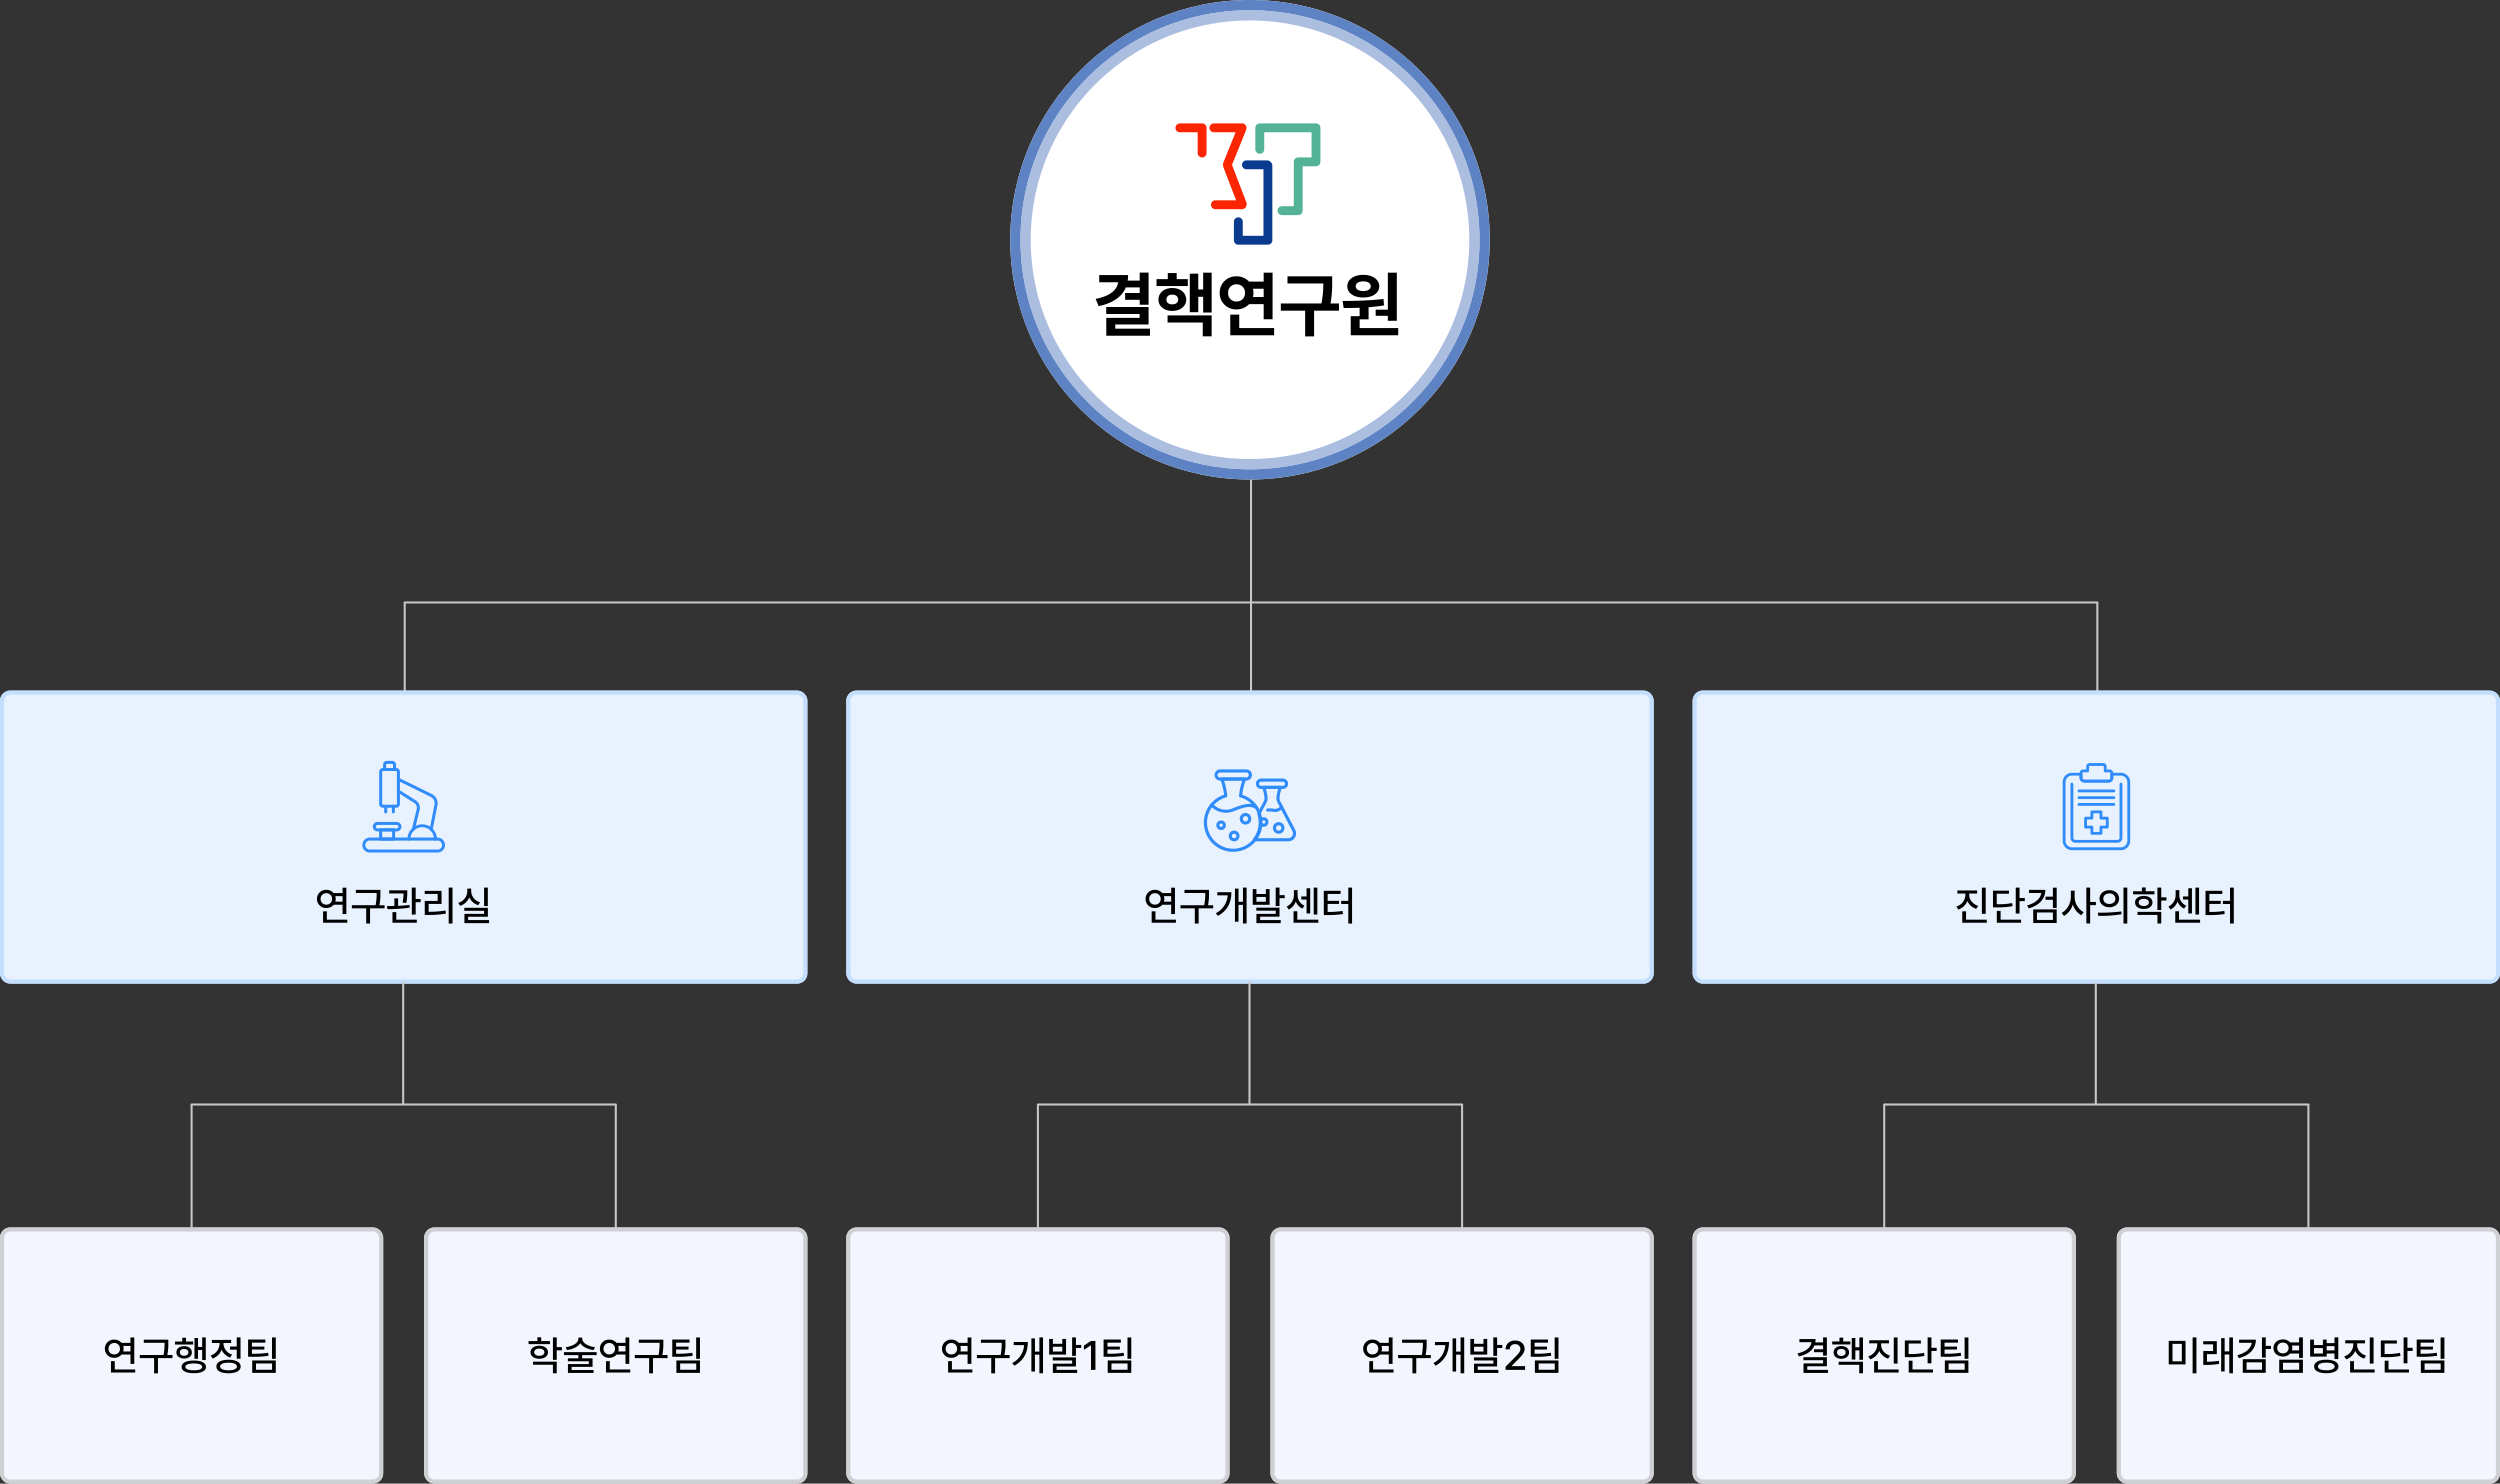 <svg xmlns="http://www.w3.org/2000/svg" width="1220" height="724" viewBox="0 0 1220 724"><rect x="0" y="0" width="1220" height="724" fill="#333333" stroke="none"/><g transform="translate(-350 -2058)"><g transform="translate(0 40)"><g transform="translate(0 90)"><path d="M.5,120h-1V0h1Z" transform="translate(960.5 2162)" fill="#c8c8c8"/><path d="M.5,60h-1V0h1Z" transform="translate(547.5 2222)" fill="#c8c8c8"/><path d="M.5,60h-1V0h1Z" transform="translate(1373.5 2222)" fill="#c8c8c8"/><path d="M826,.5H0A.5.5,0,0,1-.5,0,.5.5,0,0,1,0-.5H826a.5.5,0,0,1,.5.5A.5.5,0,0,1,826,.5Z" transform="translate(547.5 2222)" fill="#c8c8c8"/></g><g transform="translate(763 2354.609)"><rect width="394" height="143" rx="5" transform="translate(0 0.391)" fill="#e8f2ff"/><path d="M5,2A3,3,0,0,0,2,5V138a3,3,0,0,0,3,3H389a3,3,0,0,0,3-3V5a3,3,0,0,0-3-3H5M5,0H389a5,5,0,0,1,5,5V138a5,5,0,0,1-5,5H5a5,5,0,0,1-5-5V5A5,5,0,0,1,5,0Z" transform="translate(0 0.391)" fill="#c3deff"/><path d="M-36.621-15.82h-1.855v2.637h-4.365a4.583,4.583,0,0,0-3.525-1.582,4.389,4.389,0,0,0-4.59,4.453A4.358,4.358,0,0,0-46.367-5.9,4.545,4.545,0,0,0-42.822-7.48h4.346V-2.93h1.855ZM-49.18-10.312a2.687,2.687,0,0,1,2.813-2.793,2.7,2.7,0,0,1,2.773,2.793,2.672,2.672,0,0,1-2.773,2.773A2.661,2.661,0,0,1-49.18-10.312Zm1.191,11.6h11.836v-1.5h-9.98V-4.277h-1.855Zm5.967-12.969h3.545v2.7h-3.535a4.5,4.5,0,0,0,.2-1.328A4.453,4.453,0,0,0-42.021-11.68ZM-20-14.746H-31.973v1.523h10.137v.02a27.5,27.5,0,0,1-.527,5.957H-33.926v1.523h6.992v7.4h1.875v-7.4h7.09V-7.246h-2.52A28.175,28.175,0,0,0-20-13.2ZM-1.66-15.84H-3.437v6.914H-5.605v-6.445H-7.344V.82h1.738V-7.422h2.168V1.66H-1.66ZM-16.7-3.34l1.074,1.289c5.01-2.822,6.533-6.963,6.543-11.562h-6.875v1.523h5.068A10.491,10.491,0,0,1-16.7-3.34ZM3.145-15.1H1.328v7.637H9.57V-15.1H7.734v2.383H3.145ZM3.086-4.609h9.473v1.582H3.125V1.484H15V0H4.941V-1.66h9.453V-6.074H3.086Zm.059-4.336v-2.344h4.59v2.344Zm9.395,2.109h1.855v-3.828h2.539v-1.5H14.395V-15.84H12.539Zm20.313-9H31.094V-2.715h1.758ZM17.891-6.582l1.035,1.426a6.966,6.966,0,0,0,3.428-3.926,6.193,6.193,0,0,0,3.213,3.477L26.6-7.031a5.527,5.527,0,0,1-3.379-5.1v-2.5h-1.8v2.5A6.276,6.276,0,0,1,17.891-6.582ZM21.25,1.289H33.359v-1.5H23.086v-4.1H21.25ZM25.039-10.02H27.6v6.8h1.777v-12.3H27.6v3.984H25.039ZM49.8-15.84H47.969v6.465H44.492v1.523h3.477V1.7H49.8ZM36.016-2.441h1.367a47.885,47.885,0,0,0,7.988-.527l-.2-1.5a40.33,40.33,0,0,1-7.285.488V-7.891h5.566V-9.375H37.891v-3.4H44.2v-1.5H36.016Z" transform="translate(197 112.391)"/><g transform="translate(174.501 38.872)"><path d="M39,45.816H28.371a2.531,2.531,0,0,1,0-5.062H39a2.531,2.531,0,0,1,0,5.062ZM28.371,42.28a1,1,0,0,0,0,2.009H39a1,1,0,0,0,0-2.009Z" transform="translate(-0.444 -36.296)" fill="#308cfa"/><path d="M42.89,68.267H27.178a3.766,3.766,0,0,1-.923-.121.746.746,0,0,1-.543-.492.763.763,0,0,1,.112-.716,12.615,12.615,0,0,0,2.7-7.839,12.835,12.835,0,0,0-.638-3.984.751.751,0,0,1,.043-.6L31,48.666a3.115,3.115,0,0,0,.328-1.871,15.912,15.912,0,0,0-1.1-4.536.781.781,0,0,1,.043-.742.748.748,0,0,1,.647-.354h8.227a.755.755,0,0,1,.681,1.1,15.911,15.911,0,0,0-1.1,4.536,3.18,3.18,0,0,0,.328,1.871l7.252,13.849a3.9,3.9,0,0,1-3.423,5.752ZM27.842,66.741H42.89a2.363,2.363,0,0,0,2.035-1.164,2.333,2.333,0,0,0,.043-2.337L37.707,49.373a4.718,4.718,0,0,1-.492-2.768,21.6,21.6,0,0,1,.828-3.915H32.015a21.6,21.6,0,0,1,.828,3.915,4.717,4.717,0,0,1-.492,2.768l-2.923,5.579a14.271,14.271,0,0,1-1.587,11.788Z" transform="translate(-1.786 -33.17)" fill="#308cfa"/><path d="M30.857,45.446a4.79,4.79,0,0,1-.836-.078,9.666,9.666,0,0,0-2.751-.129.776.776,0,0,1-.845-.673.767.767,0,0,1,.681-.845,10.937,10.937,0,0,1,3.191.147A3.169,3.169,0,0,0,33.341,42.6a.79.79,0,0,1,1.069-.19.762.762,0,0,1,.19,1.061A4.832,4.832,0,0,1,30.857,45.446Z" transform="translate(3.951 -24.664)" fill="#308cfa"/><path d="M28.336,47.615a2.337,2.337,0,1,1,2.337-2.337A2.339,2.339,0,0,1,28.336,47.615Zm0-3.148a.811.811,0,1,0,.811.811A.815.815,0,0,0,28.336,44.467Z" transform="translate(0.837 -19.623)" fill="#308cfa"/><path d="M29.624,48.868a2.824,2.824,0,1,1,2.828-2.828A2.828,2.828,0,0,1,29.624,48.868Zm0-4.122a1.3,1.3,0,0,0,0,2.6,1.3,1.3,0,1,0,0-2.6Z" transform="translate(6.875 -17.496)" fill="#308cfa"/><g transform="translate(0 0)"><path d="M38.993,45.678H26.178a2.721,2.721,0,0,1,0-5.441H38.993a2.721,2.721,0,1,1,0,5.441ZM26.178,41.763a1.194,1.194,0,0,0,0,2.389H38.993a1.194,1.194,0,1,0,0-2.389Z" transform="translate(-18.305 -40.237)" fill="#308cfa"/><path d="M37.144,76.987A14.281,14.281,0,0,1,32.7,49.133a29.119,29.119,0,0,0-1.828-7.382.756.756,0,0,1,.06-.716.779.779,0,0,1,.638-.345H42.715a.756.756,0,0,1,.638.345.782.782,0,0,1,.069.716,28.915,28.915,0,0,0-1.837,7.382,14.281,14.281,0,0,1-4.441,27.854ZM32.686,42.217a30.284,30.284,0,0,1,1.6,7.408.749.749,0,0,1-.552.793,12.75,12.75,0,1,0,6.838,0,.765.765,0,0,1-.561-.793,30.622,30.622,0,0,1,1.6-7.408Z" transform="translate(-22.864 -36.776)" fill="#308cfa"/><path d="M30.813,46.754A10.18,10.18,0,0,1,23.388,43.4a.776.776,0,0,1,.121-1.078.765.765,0,0,1,1.069.121,8.455,8.455,0,0,0,9.882,2.027c6.7-2.734,9.029-2.484,11.711-.888a.762.762,0,1,1-.776,1.311c-2.018-1.2-3.717-1.725-10.357.992A11.117,11.117,0,0,1,30.813,46.754Z" transform="translate(-20.12 -25.6)" fill="#308cfa"/><path d="M25.9,47.8a2.337,2.337,0,1,1,2.337-2.337A2.344,2.344,0,0,1,25.9,47.8Zm0-3.148a.811.811,0,1,0,.811.811A.81.81,0,0,0,25.9,44.65Z" transform="translate(-17.513 -18.228)" fill="#308cfa"/><path d="M27.712,48.35a2.824,2.824,0,1,1,2.828-2.82A2.815,2.815,0,0,1,27.712,48.35Zm0-4.113a1.293,1.293,0,1,0,1.294,1.293A1.292,1.292,0,0,0,27.712,44.237Z" transform="translate(-7.404 -21.445)" fill="#308cfa"/><path d="M26.894,48.95a2.626,2.626,0,1,1,2.621-2.63A2.628,2.628,0,0,1,26.894,48.95Zm0-3.725a1.1,1.1,0,1,0,1.1,1.1A1.1,1.1,0,0,0,26.894,45.224Z" transform="translate(-12.131 -13.852)" fill="#308cfa"/></g></g></g><g transform="translate(350 2354.609)"><rect width="394" height="143" rx="5" transform="translate(0 0.391)" fill="#e8f2ff"/><path d="M5,2A3,3,0,0,0,2,5V138a3,3,0,0,0,3,3H389a3,3,0,0,0,3-3V5a3,3,0,0,0-3-3H5M5,0H389a5,5,0,0,1,5,5V138a5,5,0,0,1-5,5H5a5,5,0,0,1-5-5V5A5,5,0,0,1,5,0Z" transform="translate(0 0.391)" fill="#c3deff"/><path d="M-27.979-15.82h-1.855v2.637H-34.2a4.583,4.583,0,0,0-3.525-1.582,4.389,4.389,0,0,0-4.59,4.453A4.358,4.358,0,0,0-37.725-5.9,4.545,4.545,0,0,0-34.18-7.48h4.346V-2.93h1.855Zm-12.559,5.508a2.687,2.687,0,0,1,2.813-2.793,2.7,2.7,0,0,1,2.773,2.793,2.672,2.672,0,0,1-2.773,2.773A2.661,2.661,0,0,1-40.537-10.312Zm1.191,11.6H-27.51v-1.5h-9.98V-4.277h-1.855Zm5.967-12.969h3.545v2.7h-3.535a4.5,4.5,0,0,0,.2-1.328A4.453,4.453,0,0,0-33.379-11.68Zm22.021-3.066H-23.33v1.523h10.137v.02a27.5,27.5,0,0,1-.527,5.957H-25.283v1.523h6.992v7.4h1.875v-7.4h7.09V-7.246h-2.52a28.175,28.175,0,0,0,.488-5.957Zm13.105.234H-7.08v1.523h7A23.9,23.9,0,0,1-.537-8.535L1.3-8.359a27.954,27.954,0,0,0,.449-5.176ZM-8.135-6.855l.176,1.5A66.959,66.959,0,0,0,2.959-6.074L2.842-7.422c-1.758.254-3.691.391-5.566.469v-3.633H-4.561v3.691C-5.84-6.865-7.061-6.855-8.135-6.855Zm2.656,8.145H6.416v-1.5H-3.623V-3.887H-5.479ZM3.955-2.7H5.85V-8.711h2.4v-1.562H5.85V-15.84H3.955ZM23.818-15.84H21.963V1.7h1.855ZM10.264-12.754h6.309v3.4H10.283V-2.5h1.484A51.662,51.662,0,0,0,20.6-3.145L20.42-4.668a49.509,49.509,0,0,1-8.242.625V-7.871h6.289v-6.387h-8.2Zm30.8-3.086H39.229v9h1.836ZM26.631-8.4l.938,1.465a7.314,7.314,0,0,0,4.443-4.15,7.057,7.057,0,0,0,4.365,3.818l.918-1.445a5.733,5.733,0,0,1-4.355-5.312v-1.348H31.045v1.348A6.1,6.1,0,0,1,26.631-8.4ZM29.58-4.531h9.668v1.5H29.639V1.484H41.67V0H31.436V-1.621h9.648V-6H29.58Z" transform="translate(197 112.391)"/><g transform="translate(176.848 34.682)"><path d="M79.35,51.337H46.364a3.659,3.659,0,1,1,0-7.319H79.35a3.659,3.659,0,1,1,0,7.319Zm-32.985-5.85a2.191,2.191,0,1,0,0,4.381H79.35a2.191,2.191,0,1,0,0-4.381Z" transform="translate(-42.705 -6.577)" fill="#308cfa"/><path d="M51.957,59.319H45.551a1.856,1.856,0,0,1-1.859-1.859V41.835A1.909,1.909,0,0,1,45.6,39.926h6.307a1.909,1.909,0,0,1,1.909,1.909V57.46A1.856,1.856,0,0,1,51.957,59.319ZM45.6,41.395a.437.437,0,0,0-.44.44V57.46a.39.39,0,0,0,.39.39h6.406a.39.39,0,0,0,.39-.39V41.835a.443.443,0,0,0-.44-.44Z" transform="translate(-35.502 -36.441)" fill="#308cfa"/><path d="M49.506,44.46a.74.74,0,0,1-.739-.739v-2.29a.455.455,0,0,0-.456-.456H45.854a.455.455,0,0,0-.456.456v2.29a.739.739,0,1,1-1.477,0v-2.29a1.934,1.934,0,0,1,1.933-1.925h2.456a1.934,1.934,0,0,1,1.933,1.925v2.29A.74.74,0,0,1,49.506,44.46Z" transform="translate(-33.83 -39.506)" fill="#308cfa"/><path d="M44.727,46.343a.74.74,0,0,1-.739-.739v-2.78a.739.739,0,0,1,1.477,0V45.6A.74.74,0,0,1,44.727,46.343Z" transform="translate(-33.342 -20.677)" fill="#308cfa"/><path d="M45.177,46.343a.74.74,0,0,1-.739-.739v-2.78a.734.734,0,1,1,1.469,0V45.6A.733.733,0,0,1,45.177,46.343Z" transform="translate(-30.057 -20.677)" fill="#308cfa"/><path d="M59.005,51.165a.733.733,0,0,1-.739-.73,5.722,5.722,0,1,0-11.443,0,.734.734,0,0,1-1.469,0,7.19,7.19,0,1,1,14.381,0A.731.731,0,0,1,59.005,51.165Z" transform="translate(-23.365 -12.255)" fill="#308cfa"/><path d="M52.774,61.235,52.6,61.21a.725.725,0,0,1-.539-.888L54.392,50.7a2.8,2.8,0,0,0-1.236-3.045l-8.074-5.1a.731.731,0,1,1,.78-1.236l8.082,5.087a4.27,4.27,0,0,1,1.875,4.639l-2.332,9.626A.734.734,0,0,1,52.774,61.235Z" transform="translate(-27.888 -27.13)" fill="#308cfa"/><path d="M61.479,66.331l-.141-.017a.731.731,0,0,1-.581-.863L63.064,53.61a3.519,3.519,0,0,0-1.909-3.842L45.148,41.9a.745.745,0,0,1-.34-.987.735.735,0,0,1,.987-.332L61.8,48.448a5.005,5.005,0,0,1,2.705,5.444L62.192,65.733A.727.727,0,0,1,61.479,66.331Z" transform="translate(-27.888 -32.225)" fill="#308cfa"/><path d="M50.759,49.428H44.428a.733.733,0,0,1-.739-.73V44.217a.74.74,0,0,1,.739-.739h6.331a.733.733,0,0,1,.73.739V48.7A.726.726,0,0,1,50.759,49.428Zm-5.593-1.469H50.02V44.947H45.166Z" transform="translate(-35.524 -10.518)" fill="#308cfa"/><path d="M54.977,47.713H45.625a2.307,2.307,0,1,1,0-4.614h9.352a2.307,2.307,0,1,1,0,4.614Zm-9.352-3.145a.838.838,0,1,0,0,1.676h9.352a.838.838,0,1,0,0-1.676Z" transform="translate(-38.231 -13.284)" fill="#308cfa"/></g></g><g transform="translate(1176 2354.609)"><rect width="394" height="143" rx="5" transform="translate(0 0.391)" fill="#e8f2ff"/><path d="M5,2A3,3,0,0,0,2,5V138a3,3,0,0,0,3,3H389a3,3,0,0,0,3-3V5a3,3,0,0,0-3-3H5M5,0H389a5,5,0,0,1,5,5V138a5,5,0,0,1-5,5H5a5,5,0,0,1-5-5V5A5,5,0,0,1,5,0Z" transform="translate(0 0.391)" fill="#c3deff"/><path d="M-62.012-12.187v-.762h3.848v-1.5h-9.648v1.5h3.926v.762A6.116,6.116,0,0,1-68.3-6.6l.957,1.465A7.346,7.346,0,0,0-62.92-9.277a7.132,7.132,0,0,0,4.326,3.789l.957-1.445C-60.342-7.793-62.012-9.922-62.012-12.187ZM-65.43,1.289h11.973v-1.5h-10.1V-4.258H-65.43Zm9.59-4.336h1.855V-15.82H-55.84Zm18.379-12.812h-1.855V-3.184h1.855V-9.238H-34.9v-1.543h-2.559ZM-50.43-6.211h1.387A39.109,39.109,0,0,0-40.859-6.8l-.215-1.5a34.358,34.358,0,0,1-7.52.547v-5.1h5.977v-1.5H-50.43Zm1.875,7.5h11.836v-1.5H-46.7V-4.492h-1.855Zm23.672-16.035h-7.969v1.523h5.986c-.361,2.764-2.861,4.941-6.9,6.074l.762,1.445C-27.939-7.139-24.883-10.293-24.883-14.746Zm-5.9,16.172h11.445V-5.2H-30.781Zm1.816-1.484V-3.711h7.793V-.059ZM-24.8-9.9h3.613v3.984h1.855v-9.9h-1.855v4.375H-24.8Zm14.238-1.484v-2.988h-1.855v2.988c-.01,3.2-1.826,6.563-4.512,7.852l1.152,1.5a9.4,9.4,0,0,0,4.307-5.615,9.071,9.071,0,0,0,4.15,5.283l1.152-1.484A8.554,8.554,0,0,1-10.566-11.387Zm5.7,13.047h1.855V-7.285H-.2V-8.867H-3.008V-15.84H-4.863ZM6.348-14.59c-2.754-.01-4.775,1.7-4.766,4.16-.01,2.461,2.012,4.17,4.766,4.18,2.764-.01,4.756-1.719,4.766-4.18C11.1-12.891,9.111-14.6,6.348-14.59ZM.742-3.613.977-2.07A61.079,61.079,0,0,0,12.3-2.852L12.168-4.2A83.376,83.376,0,0,1,.742-3.613ZM3.418-10.43c-.02-1.533,1.23-2.559,2.93-2.559A2.658,2.658,0,0,1,9.3-10.43c0,1.553-1.25,2.559-2.949,2.559S3.4-8.877,3.418-10.43ZM13.262,1.7h1.855V-15.84H13.262ZM28.379-14.062H24.1v-1.855H22.246v1.855h-4.3v1.484h10.43ZM18.906-8.613C18.9-6.689,20.635-5.43,23.164-5.43S27.4-6.689,27.4-8.613s-1.719-3.164-4.238-3.184C20.635-11.777,18.9-10.527,18.906-8.613ZM20.117-2.5h9.707V1.66H31.68V-4H20.117ZM20.7-8.613c-.02-1.074.977-1.748,2.461-1.758,1.484.01,2.48.684,2.5,1.758-.02,1.084-1.016,1.738-2.5,1.738S20.684-7.529,20.7-8.613ZM29.824-4.9H31.68V-9.551h2.539v-1.543H31.68V-15.84H29.824ZM50.137-15.84H48.379V-2.715h1.758ZM35.176-6.582l1.035,1.426a6.966,6.966,0,0,0,3.428-3.926,6.193,6.193,0,0,0,3.213,3.477l1.035-1.426a5.527,5.527,0,0,1-3.379-5.1v-2.5h-1.8v2.5A6.276,6.276,0,0,1,35.176-6.582Zm3.359,7.871H50.645v-1.5H40.371v-4.1H38.535ZM42.324-10.02h2.559v6.8H46.66v-12.3H44.883v3.984H42.324ZM67.09-15.84H65.254v6.465H61.777v1.523h3.477V1.7H67.09ZM53.3-2.441h1.367a47.885,47.885,0,0,0,7.988-.527l-.2-1.5a40.33,40.33,0,0,1-7.285.488V-7.891h5.566V-9.375H55.176v-3.4h6.309v-1.5H53.3Z" transform="translate(197 112.391)"/><g transform="translate(180.599 35.781)"><path d="M18.881,48.929H7.157A2.35,2.35,0,0,1,4.8,46.592V44.341a1.8,1.8,0,0,1,1.8-1.793H8.043V41.056A1.64,1.64,0,0,1,9.7,39.426H16.35A1.638,1.638,0,0,1,18,41.056v1.491h1.442a1.8,1.8,0,0,1,1.8,1.793v2.252A2.35,2.35,0,0,1,18.881,48.929ZM6.6,43.921a.418.418,0,0,0-.415.419v2.252a.967.967,0,0,0,.972.963H18.881a.962.962,0,0,0,.972-.963V44.341a.418.418,0,0,0-.415-.419H17.306a.689.689,0,0,1-.7-.683V41.056a.26.26,0,0,0-.259-.256H9.7a.262.262,0,0,0-.266.256v2.182a.687.687,0,0,1-.69.683Z" transform="translate(3.439 -39.426)" fill="#308cfa"/><path d="M32.094,77.807H8.324a4.561,4.561,0,0,1-4.577-4.534v-28.7a4.561,4.561,0,0,1,4.577-4.534h4.357a.694.694,0,0,1,.69.691v1.747a.967.967,0,0,0,.972.963H26.067a.962.962,0,0,0,.972-.963V40.726a.7.7,0,0,1,.7-.691h4.357a4.561,4.561,0,0,1,4.577,4.534v28.7A4.561,4.561,0,0,1,32.094,77.807Zm-23.77-36.4a3.178,3.178,0,0,0-3.19,3.16v28.7a3.178,3.178,0,0,0,3.19,3.16h23.77a3.183,3.183,0,0,0,3.19-3.16v-28.7a3.183,3.183,0,0,0-3.19-3.16H28.426v1.064a2.35,2.35,0,0,1-2.359,2.337H14.343a2.35,2.35,0,0,1-2.359-2.337V41.409Z" transform="translate(-3.747 -35.307)" fill="#308cfa"/><path d="M27.178,69.973H6.613a2.37,2.37,0,0,1-2.382-2.36V41.339a.694.694,0,0,1,1.387,0V67.613a.992.992,0,0,0,1,.986H27.178a.994.994,0,0,0,1-.986V41.339a.694.694,0,0,1,1.387,0V67.613A2.377,2.377,0,0,1,27.178,69.973Z" transform="translate(-0.438 -31.106)" fill="#308cfa"/><path d="M13.288,54.266H8.86a.694.694,0,0,1-.7-.683V51.215H5.781a.694.694,0,0,1-.7-.683V46.145a.7.7,0,0,1,.7-.691H8.163v-2.36a.7.7,0,0,1,.7-.691h4.428a.689.689,0,0,1,.69.691v2.36h2.39a.689.689,0,0,1,.69.691v4.387a.687.687,0,0,1-.69.683h-2.39v2.368A.687.687,0,0,1,13.288,54.266ZM9.55,52.892h3.041v-2.36a.7.7,0,0,1,.7-.691h2.382V46.828H13.288a.689.689,0,0,1-.7-.683V43.777H9.55v2.368a.683.683,0,0,1-.69.683H6.47v3.012H8.86a.689.689,0,0,1,.69.691Z" transform="translate(5.387 -19.29)" fill="#308cfa"/><path d="M22.37,42.468h-17a.691.691,0,1,1,0-1.382h17a.691.691,0,0,1,0,1.382Z" transform="translate(2.591 -28.198)" fill="#308cfa"/><path d="M22.37,42.884h-17a.687.687,0,1,1,0-1.374h17a.687.687,0,1,1,0,1.374Z" transform="translate(2.591 -25.33)" fill="#308cfa"/><path d="M22.37,43.308h-17a.687.687,0,1,1,0-1.374h17a.687.687,0,1,1,0,1.374Z" transform="translate(2.591 -22.462)" fill="#308cfa"/></g></g><g transform="translate(-113.5 155)"><path d="M.5,60.107h-1V0h1Z" transform="translate(557 2401.893)" fill="#c8c8c8"/><path d="M.5,60.107h-1V0h1Z" transform="translate(764 2401.893)" fill="#c8c8c8"/><path d="M207,.5H0A.5.5,0,0,1-.5,0,.5.5,0,0,1,0-.5H207a.5.5,0,0,1,.5.5A.5.5,0,0,1,207,.5Z" transform="translate(557 2402)" fill="#c8c8c8"/><path d="M.5,60.107h-1V0h1Z" transform="translate(660.25 2342)" fill="#c8c8c8"/></g><g transform="translate(28.391 -11)"><rect width="187" height="125" rx="5" transform="translate(321.609 2628)" fill="#f3f6ff"/><path d="M5,2A3,3,0,0,0,2,5V120a3,3,0,0,0,3,3H182a3,3,0,0,0,3-3V5a3,3,0,0,0-3-3H5M5,0H182a5,5,0,0,1,5,5V120a5,5,0,0,1-5,5H5a5,5,0,0,1-5-5V5A5,5,0,0,1,5,0Z" transform="translate(321.609 2628)" fill="#cfd0d4"/><path d="M-27.979-15.82h-1.855v2.637H-34.2a4.583,4.583,0,0,0-3.525-1.582,4.389,4.389,0,0,0-4.59,4.453A4.358,4.358,0,0,0-37.725-5.9,4.545,4.545,0,0,0-34.18-7.48h4.346V-2.93h1.855Zm-12.559,5.508a2.687,2.687,0,0,1,2.813-2.793,2.7,2.7,0,0,1,2.773,2.793,2.672,2.672,0,0,1-2.773,2.773A2.661,2.661,0,0,1-40.537-10.312Zm1.191,11.6H-27.51v-1.5h-9.98V-4.277h-1.855Zm5.967-12.969h3.545v2.7h-3.535a4.5,4.5,0,0,0,.2-1.328A4.453,4.453,0,0,0-33.379-11.68Zm22.021-3.066H-23.33v1.523h10.137v.02a27.5,27.5,0,0,1-.527,5.957H-25.283v1.523h6.992v7.4h1.875v-7.4h7.09V-7.246h-2.52a28.175,28.175,0,0,0,.488-5.957ZM6.924-15.84H5.166v4.629H3.135v-4.3H1.4v10.1H3.135V-9.687H5.166V-4.8H6.924ZM-8.1-12.383H.752v-1.465H-2.725V-15.7H-4.561v1.855H-8.1Zm.684,3.828c0,1.816,1.563,3.008,3.75,3.008,2.236,0,3.789-1.191,3.789-3.008s-1.553-3.008-3.789-3.008C-5.85-11.562-7.412-10.371-7.412-8.555Zm1.66,0c0-1,.85-1.65,2.09-1.641,1.26-.01,2.119.645,2.109,1.641.01,1-.85,1.65-2.109,1.66C-4.9-6.9-5.752-7.559-5.752-8.555Zm.9,7.109C-4.873.518-2.646,1.631,1.064,1.621c3.721.01,5.947-1.1,5.957-3.066-.01-1.982-2.236-3.105-5.957-3.105S-4.873-3.428-4.854-1.445Zm1.836,0c-.02-1.1,1.484-1.689,4.082-1.68,2.607-.01,4.092.576,4.1,1.68C5.156-.391,3.672.215,1.064.2-1.533.215-3.037-.391-3.018-1.445ZM23.877-15.84H22.021v4.453H18.76v1.523h3.262V-5.43h1.855ZM9.287-7.012l.977,1.484a7.415,7.415,0,0,0,4.385-4.3,6.986,6.986,0,0,0,4.17,3.809l.957-1.465a5.769,5.769,0,0,1-4.219-5.273v-.371h3.75v-1.5H9.873v1.5h3.789v.391A6.224,6.224,0,0,1,9.287-7.012ZM12.1-1.641c-.01,2.08,2.236,3.291,5.918,3.3,3.662-.01,5.908-1.221,5.918-3.3-.01-2.08-2.256-3.291-5.918-3.3C14.336-4.932,12.09-3.721,12.1-1.641Zm1.836,0c-.01-1.191,1.514-1.865,4.082-1.855,2.549-.01,4.072.664,4.082,1.855C22.09-.459,20.566.215,18.018.2,15.449.215,13.926-.459,13.936-1.641ZM35.986-14.8H27.568v8.4h1.445a47.258,47.258,0,0,0,8.535-.469l-.2-1.484a44.507,44.507,0,0,1-7.91.469V-9.922H35.5v-1.445H29.443v-1.914h6.543ZM29.58,1.445h11.5V-4.59H29.58Zm1.836-1.5V-3.145h7.852V-.059ZM39.229-5.41h1.855V-15.82H39.229Z" transform="translate(415.109 2697.5)"/></g><g transform="translate(235.391 -11)"><rect width="187" height="125" rx="5" transform="translate(321.609 2628)" fill="#f3f6ff"/><path d="M5,2A3,3,0,0,0,2,5V120a3,3,0,0,0,3,3H182a3,3,0,0,0,3-3V5a3,3,0,0,0-3-3H5M5,0H182a5,5,0,0,1,5,5V120a5,5,0,0,1-5,5H5a5,5,0,0,1-5-5V5A5,5,0,0,1,5,0Z" transform="translate(321.609 2628)" fill="#cfd0d4"/><path d="M-32.119-14.062H-36.4v-1.855h-1.855v1.855h-4.3v1.484h10.43Zm-9.473,5.449c-.01,1.924,1.729,3.184,4.258,3.184S-33.1-6.689-33.1-8.613s-1.719-3.164-4.238-3.184C-39.863-11.777-41.6-10.527-41.592-8.613ZM-40.381-2.5h9.707V1.66h1.855V-4H-40.381Zm.586-6.113c-.02-1.074.977-1.748,2.461-1.758,1.484.01,2.48.684,2.5,1.758-.02,1.084-1.016,1.738-2.5,1.738S-39.814-7.529-39.795-8.613ZM-30.674-4.9h1.855V-9.551h2.539v-1.543h-2.539V-15.84h-1.855Zm14.316-10.273v-.586h-1.895v.586c-.01,2.012-2.773,3.7-6.191,4.082l.645,1.406c2.842-.352,5.352-1.562,6.484-3.35,1.123,1.787,3.633,3,6.5,3.35l.645-1.406C-13.574-11.475-16.348-13.164-16.357-15.176Zm-8.926,7.988h7.031v1.563h-5.117V-4.2h10.2v1.367H-23.35V1.484h12.5V.059H-21.533V-1.484h10.2V-5.625H-16.4V-7.187h7.07V-8.672H-25.283ZM6.592-15.82H4.736v2.637H.371a4.583,4.583,0,0,0-3.525-1.582,4.389,4.389,0,0,0-4.59,4.453A4.358,4.358,0,0,0-3.154-5.9,4.545,4.545,0,0,0,.391-7.48H4.736V-2.93H6.592ZM-5.967-10.312a2.687,2.687,0,0,1,2.813-2.793A2.7,2.7,0,0,1-.381-10.312,2.672,2.672,0,0,1-3.154-7.539,2.661,2.661,0,0,1-5.967-10.312Zm1.191,11.6H7.061v-1.5H-2.92V-4.277H-4.775ZM1.191-11.68H4.736v2.7H1.2a4.5,4.5,0,0,0,.2-1.328A4.453,4.453,0,0,0,1.191-11.68Zm22.021-3.066H11.24v1.523H21.377v.02a27.5,27.5,0,0,1-.527,5.957H9.287v1.523h6.992v7.4h1.875v-7.4h7.09V-7.246h-2.52a28.175,28.175,0,0,0,.488-5.957ZM35.986-14.8H27.568v8.4h1.445a47.258,47.258,0,0,0,8.535-.469l-.2-1.484a44.507,44.507,0,0,1-7.91.469V-9.922H35.5v-1.445H29.443v-1.914h6.543ZM29.58,1.445h11.5V-4.59H29.58Zm1.836-1.5V-3.145h7.852V-.059ZM39.229-5.41h1.855V-15.82H39.229Z" transform="translate(415.109 2697.5)"/></g><g transform="translate(299.5 155)"><path d="M.5,60h-1V0h1Z" transform="translate(557 2402)" fill="#c8c8c8"/><path d="M.5,60h-1V0h1Z" transform="translate(764 2402)" fill="#c8c8c8"/><path d="M207,.5H0A.5.5,0,0,1-.5,0,.5.5,0,0,1,0-.5H207a.5.5,0,0,1,.5.5A.5.5,0,0,1,207,.5Z" transform="translate(557 2402)" fill="#c8c8c8"/><path d="M.5,60h-1V0h1Z" transform="translate(660.25 2342)" fill="#c8c8c8"/></g><g transform="translate(441.391 -11)"><rect width="187" height="125" rx="5" transform="translate(321.609 2628)" fill="#f3f6ff"/><path d="M5,2A3,3,0,0,0,2,5V120a3,3,0,0,0,3,3H182a3,3,0,0,0,3-3V5a3,3,0,0,0-3-3H5M5,0H182a5,5,0,0,1,5,5V120a5,5,0,0,1-5,5H5a5,5,0,0,1-5-5V5A5,5,0,0,1,5,0Z" transform="translate(321.609 2628)" fill="#cfd0d4"/><path d="M-32.461-15.82h-1.855v2.637h-4.365a4.583,4.583,0,0,0-3.525-1.582,4.389,4.389,0,0,0-4.59,4.453A4.358,4.358,0,0,0-42.207-5.9,4.545,4.545,0,0,0-38.662-7.48h4.346V-2.93h1.855ZM-45.02-10.312a2.687,2.687,0,0,1,2.813-2.793,2.7,2.7,0,0,1,2.773,2.793,2.672,2.672,0,0,1-2.773,2.773A2.661,2.661,0,0,1-45.02-10.312Zm1.191,11.6h11.836v-1.5h-9.98V-4.277h-1.855Zm5.967-12.969h3.545v2.7h-3.535a4.5,4.5,0,0,0,.2-1.328A4.453,4.453,0,0,0-37.861-11.68Zm22.021-3.066H-27.812v1.523h10.137v.02A27.5,27.5,0,0,1-18.2-7.246H-29.766v1.523h6.992v7.4H-20.9v-7.4h7.09V-7.246h-2.52A28.175,28.175,0,0,0-15.84-13.2ZM2.5-15.84H.723v6.914H-1.445v-6.445H-3.184V.82h1.738V-7.422H.723V1.66H2.5ZM-12.539-3.34l1.074,1.289c5.01-2.822,6.533-6.963,6.543-11.562H-11.8v1.523h5.068A10.491,10.491,0,0,1-12.539-3.34ZM7.3-15.1H5.488v7.637H13.73V-15.1H11.895v2.383H7.3ZM7.246-4.609h9.473v1.582H7.285V1.484H19.16V0H9.1V-1.66h9.453V-6.074H7.246ZM7.3-8.945v-2.344h4.59v2.344ZM16.7-6.836h1.855v-3.828h2.539v-1.5H18.555V-15.84H16.7Zm11.367-7.3H25.957l-3.516,2.3v2.051l3.379-2.207H25.9V0h2.168Zm12.4-.664H32.051v8.4H33.5a47.258,47.258,0,0,0,8.535-.469l-.2-1.484a44.507,44.507,0,0,1-7.91.469V-9.922H39.98v-1.445H33.926v-1.914h6.543ZM34.063,1.445h11.5V-4.59h-11.5ZM35.9-.059V-3.145H43.75V-.059ZM43.711-5.41h1.855V-15.82H43.711Z" transform="translate(415.109 2697.5)"/></g><g transform="translate(591.391 59)"><rect width="125" height="187" rx="5" transform="translate(565.609 2558) rotate(90)" fill="#f3f6ff"/><path d="M5,2A3,3,0,0,0,2,5V182a3,3,0,0,0,3,3H120a3,3,0,0,0,3-3V5a3,3,0,0,0-3-3H5M5,0H120a5,5,0,0,1,5,5V182a5,5,0,0,1-5,5H5a5,5,0,0,1-5-5V5A5,5,0,0,1,5,0Z" transform="translate(565.609 2558) rotate(90)" fill="#cfd0d4"/><path d="M-33.926-15.82h-1.855v2.637h-4.365a4.583,4.583,0,0,0-3.525-1.582,4.389,4.389,0,0,0-4.59,4.453A4.358,4.358,0,0,0-43.672-5.9,4.545,4.545,0,0,0-40.127-7.48h4.346V-2.93h1.855Zm-12.559,5.508a2.687,2.687,0,0,1,2.813-2.793A2.7,2.7,0,0,1-40.9-10.312a2.672,2.672,0,0,1-2.773,2.773A2.661,2.661,0,0,1-46.484-10.312Zm1.191,11.6h11.836v-1.5h-9.98V-4.277h-1.855Zm5.967-12.969h3.545v2.7h-3.535a4.5,4.5,0,0,0,.2-1.328A4.453,4.453,0,0,0-39.326-11.68ZM-17.3-14.746H-29.277v1.523h10.137v.02a27.5,27.5,0,0,1-.527,5.957H-31.23v1.523h6.992v7.4h1.875v-7.4h7.09V-7.246h-2.52A28.175,28.175,0,0,0-17.3-13.2ZM1.035-15.84H-.742v6.914H-2.91v-6.445H-4.648V.82H-2.91V-7.422H-.742V1.66H1.035ZM-14-3.34l1.074,1.289C-7.92-4.873-6.4-9.014-6.387-13.613h-6.875v1.523h5.068A10.491,10.491,0,0,1-14-3.34ZM5.84-15.1H4.023v7.637h8.242V-15.1H10.43v2.383H5.84ZM5.781-4.609h9.473v1.582H5.82V1.484H17.7V0H7.637V-1.66H17.09V-6.074H5.781ZM5.84-8.945v-2.344h4.59v2.344Zm9.395,2.109H17.09v-3.828h2.539v-1.5H17.09V-15.84H15.234ZM21.23,0h9.512V-1.836H24.219v-.117l2.871-2.91c2.656-2.607,3.4-3.867,3.418-5.449-.02-2.295-1.9-4.023-4.629-4.023-2.7,0-4.668,1.709-4.648,4.3h2.031a2.39,2.39,0,0,1,2.578-2.5,2.362,2.362,0,0,1,2.617,2.285c0,1.24-.771,2.139-2.324,3.75l-4.9,4.941Zm20.7-14.8H33.516v8.4h1.445A47.258,47.258,0,0,0,43.5-6.875l-.2-1.484a44.507,44.507,0,0,1-7.91.469V-9.922h6.055v-1.445H35.391v-1.914h6.543ZM35.527,1.445h11.5V-4.59h-11.5Zm1.836-1.5V-3.145h7.852V-.059ZM45.176-5.41h1.855V-15.82H45.176Z" transform="translate(472.109 2627.5)"/></g><g transform="translate(712.5 155)"><path d="M.5,60h-1V0h1Z" transform="translate(557 2402)" fill="#c8c8c8"/><path d="M.5,60h-1V0h1Z" transform="translate(764 2402)" fill="#c8c8c8"/><path d="M207,.5H0A.5.5,0,0,1-.5,0,.5.5,0,0,1,0-.5H207a.5.5,0,0,1,.5.5A.5.5,0,0,1,207,.5Z" transform="translate(557 2402)" fill="#c8c8c8"/><path d="M.5,60h-1V0h1Z" transform="translate(660.25 2342)" fill="#c8c8c8"/></g><g transform="translate(854.39 -11)"><rect width="187" height="125" rx="5" transform="translate(321.609 2628)" fill="#f3f6ff"/><path d="M5,2A3,3,0,0,0,2,5V120a3,3,0,0,0,3,3H182a3,3,0,0,0,3-3V5a3,3,0,0,0-3-3H5M5,0H182a5,5,0,0,1,5,5V120a5,5,0,0,1-5,5H5a5,5,0,0,1-5-5V5A5,5,0,0,1,5,0Z" transform="translate(321.609 2628)" fill="#cfd0d4"/><path d="M-27.979-15.84h-1.855v2.422h-3.8a8.7,8.7,0,0,0,.146-1.621h-7.891v1.523h5.85c-.3,2.568-2.568,4.521-6.768,5.449l.645,1.523c3.867-.9,6.514-2.7,7.6-5.41h4.219v1.895h-4.434v1.445h4.434v1.68h1.855ZM-39.424-4.727h9.59v1.563h-9.551V1.484h11.934V0h-10.1V-1.758h9.57V-6.191H-39.424Zm22.891-9.141H-20.01v-1.875h-1.836v1.875h-3.535V-12.4h8.848ZM-24.7-8.5c0,1.836,1.563,3.086,3.75,3.086,2.236,0,3.789-1.25,3.789-3.086,0-1.875-1.553-3.135-3.789-3.145C-23.135-11.631-24.7-10.371-24.7-8.5Zm1.66,0c0-1.074.85-1.729,2.09-1.738,1.26.01,2.119.664,2.109,1.738.01,1.025-.85,1.689-2.109,1.7C-22.187-6.807-23.037-7.471-23.037-8.5Zm.781,6.016H-12.2V1.66h1.836V-3.965H-22.256Zm6.406-2.559h1.758V-9.492h1.973v4.57h1.758v-10.9h-1.758v4.8h-1.973v-4.531H-15.85Zm14.336-7.148v-.762H2.334v-1.5H-7.314v1.5h3.926v.762A6.116,6.116,0,0,1-7.8-6.6l.957,1.465A7.346,7.346,0,0,0-2.422-9.277,7.132,7.132,0,0,0,1.9-5.488l.957-1.445C.156-7.793-1.514-9.922-1.514-12.187ZM-4.932,1.289H7.041v-1.5h-10.1V-4.258H-4.932Zm9.59-4.336H6.514V-15.82H4.658ZM23.037-15.859H21.182V-3.184h1.855V-9.238H25.6v-1.543H23.037ZM10.068-6.211h1.387A39.109,39.109,0,0,0,19.639-6.8l-.215-1.5a34.358,34.358,0,0,1-7.52.547v-5.1h5.977v-1.5H10.068Zm1.875,7.5H23.779v-1.5H13.8V-4.492H11.943ZM35.986-14.8H27.568v8.4h1.445a47.258,47.258,0,0,0,8.535-.469l-.2-1.484a44.507,44.507,0,0,1-7.91.469V-9.922H35.5v-1.445H29.443v-1.914h6.543ZM29.58,1.445h11.5V-4.59H29.58Zm1.836-1.5V-3.145h7.852V-.059ZM39.229-5.41h1.855V-15.82H39.229Z" transform="translate(415.109 2697.5)"/></g><g transform="translate(1079.391 -27)"><rect width="187" height="125" rx="5" transform="translate(303.609 2644)" fill="#f3f6ff"/><path d="M5,2A3,3,0,0,0,2,5V120a3,3,0,0,0,3,3H182a3,3,0,0,0,3-3V5a3,3,0,0,0-3-3H5M5,0H182a5,5,0,0,1,5,5V120a5,5,0,0,1-5,5H5a5,5,0,0,1-5-5V5A5,5,0,0,1,5,0Z" transform="translate(303.609 2644)" fill="#cfd0d4"/><path d="M-128.457-14.16h-8.2v11.5h8.2Zm-6.367,10V-12.7h4.57V-4.16ZM-125,1.7h1.855V-15.84H-125ZM-113.2-14h-6.621v1.523H-115V-9.2h-4.8v6.777h1.191a37.126,37.126,0,0,0,6.563-.508l-.156-1.484a36.937,36.937,0,0,1-5.8.43V-7.676h4.8ZM-111.074.762h1.7V-7.52h2.266V1.66h1.777v-17.5h-1.777v6.816h-2.266v-6.465h-1.7Zm21.758-16.6h-1.855v9.883h1.855v-4.219h2.539v-1.543h-2.539Zm-13.828,8.652L-102.4-5.7c5.215-1.406,8.252-4.561,8.262-9.043h-8.184v1.523h6.172C-96.494-10.488-98.955-8.291-103.145-7.187Zm2.617,8.613h11.211V-5.215h-11.211Zm1.855-1.484V-3.672h7.52V-.059Zm17.734-14.8c-2.637,0-4.6,1.719-4.59,4.18-.01,2.432,1.953,4.16,4.59,4.16a4.669,4.669,0,0,0,3.525-1.445h4.365V-5.84h1.855v-10h-1.855v2.422h-4.365A4.669,4.669,0,0,0-80.937-14.863Zm-2.812,4.18A2.6,2.6,0,0,1-80.937-13.3a2.6,2.6,0,0,1,2.773,2.617,2.594,2.594,0,0,1-2.773,2.6A2.6,2.6,0,0,1-83.75-10.684Zm1.016,12.129h11.543V-4.98H-82.734Zm1.836-1.5V-3.5h7.891V-.059Zm4.336-11.836h3.516v2.383h-3.506a4.2,4.2,0,0,0,.166-1.172A4.08,4.08,0,0,0-76.562-11.895ZM-65.8-14.766h-1.855v8.281h8.066V-7.969h3.828v2.7h1.855V-15.84h-1.855v2.773H-59.59v-1.7h-1.836v2.656H-65.8Zm0,6.8v-2.676h4.375v2.676Zm.117,6.328c-.01,2.07,2.236,3.271,5.918,3.262,3.662.01,5.908-1.191,5.918-3.262-.01-2.109-2.256-3.311-5.918-3.32C-63.447-4.951-65.693-3.75-65.684-1.641Zm1.836,0c-.01-1.211,1.514-1.875,4.082-1.895,2.549.02,4.072.684,4.082,1.895C-55.693-.479-57.217.186-59.766.2-62.334.186-63.857-.479-63.848-1.641Zm4.258-7.852v-2.09h3.828v2.09Zm14.863-2.7v-.762h3.848v-1.5h-9.648v1.5H-46.6v.762A6.116,6.116,0,0,1-51.016-6.6l.957,1.465a7.346,7.346,0,0,0,4.424-4.141,7.132,7.132,0,0,0,4.326,3.789l.957-1.445C-43.057-7.793-44.727-9.922-44.727-12.187ZM-48.145,1.289h11.973v-1.5h-10.1V-4.258h-1.875Zm9.59-4.336H-36.7V-15.82h-1.855Zm18.379-12.812h-1.855V-3.184h1.855V-9.238h2.559v-1.543h-2.559ZM-33.145-6.211h1.387A39.109,39.109,0,0,0-23.574-6.8l-.215-1.5a34.358,34.358,0,0,1-7.52.547v-5.1h5.977v-1.5h-7.812Zm1.875,7.5h11.836v-1.5h-9.98V-4.492H-31.27ZM-7.227-14.8h-8.418v8.4H-14.2a47.258,47.258,0,0,0,8.535-.469l-.2-1.484a44.507,44.507,0,0,1-7.91.469V-9.922h6.055v-1.445H-13.77v-1.914h6.543Zm-6.406,16.25h11.5V-4.59h-11.5Zm1.836-1.5V-3.145h7.852V-.059ZM-3.984-5.41h1.855V-15.82H-3.984Z" transform="translate(465.609 2713.5)"/></g><g transform="translate(399.638 1114.638)"><circle cx="117" cy="117" r="117" transform="translate(443.362 903.362)" fill="#fff"/><path d="M117,5A112.853,112.853,0,0,0,94.423,7.276a111.36,111.36,0,0,0-40.04,16.849A112.341,112.341,0,0,0,13.8,73.406,111.4,111.4,0,0,0,7.276,94.423a113.14,113.14,0,0,0,0,45.154,111.36,111.36,0,0,0,16.849,40.04A112.341,112.341,0,0,0,73.406,220.2a111.4,111.4,0,0,0,21.017,6.524,113.14,113.14,0,0,0,45.154,0,111.36,111.36,0,0,0,40.04-16.849A112.341,112.341,0,0,0,220.2,160.594a111.4,111.4,0,0,0,6.524-21.017,113.14,113.14,0,0,0,0-45.154,111.36,111.36,0,0,0-16.849-40.04A112.341,112.341,0,0,0,160.594,13.8a111.4,111.4,0,0,0-21.017-6.524A112.853,112.853,0,0,0,117,5m0-5A117,117,0,1,1,0,117,117,117,0,0,1,117,0Z" transform="translate(443.362 903.362)" fill="#5d83c4"/><g opacity="0.52"><circle cx="112" cy="112" r="112" transform="translate(448.362 908.362)" fill="#fff"/><path d="M112,5A107.818,107.818,0,0,0,90.43,7.174a106.387,106.387,0,0,0-38.252,16.1A107.327,107.327,0,0,0,13.407,70.352,106.425,106.425,0,0,0,7.174,90.43a108.092,108.092,0,0,0,0,43.139,106.387,106.387,0,0,0,16.1,38.252,107.327,107.327,0,0,0,47.081,38.772,106.425,106.425,0,0,0,20.078,6.233,108.092,108.092,0,0,0,43.139,0,106.387,106.387,0,0,0,38.252-16.1,107.327,107.327,0,0,0,38.772-47.081,106.426,106.426,0,0,0,6.233-20.078,108.092,108.092,0,0,0,0-43.139,106.387,106.387,0,0,0-16.1-38.252,107.327,107.327,0,0,0-47.081-38.772A106.426,106.426,0,0,0,133.57,7.174,107.818,107.818,0,0,0,112,5m0-5A112,112,0,1,1,0,112,112,112,0,0,1,112,0Z" transform="translate(448.362 908.362)" fill="#5d83c4"/></g><g transform="translate(483.041 966.433)"><g transform="translate(0 64.974)"><path d="M-48.484-27.959h-4.341v3.9H-58.7a17.137,17.137,0,0,0,.205-2.7H-72.581v3.521h9.246c-.581,3.743-3.862,6.7-10.989,8.1l1.47,3.555c6.887-1.5,11.331-4.495,13.262-9.16h6.768v2.734h-7.109V-14.7h7.109V-12.3h4.341Zm-20.679,20.2h16.3v1.88h-16.27V2.837H-47.8V-.615H-64.753V-2.666h16.27v-8.511H-69.163ZM-29.343-24.78h-5.435v-2.974h-4.341v2.974h-5.5V-21.4h15.278ZM-43.665-14.766c-.017,3.213,2.837,5.486,6.733,5.5,3.948-.017,6.785-2.29,6.8-5.5-.017-3.367-2.854-5.674-6.8-5.674C-40.828-20.439-43.682-18.132-43.665-14.766Zm3.9,0c-.017-1.606,1.145-2.444,2.837-2.427,1.692-.017,2.854.82,2.871,2.427-.017,1.47-1.179,2.29-2.871,2.29S-39.785-13.3-39.768-14.766Zm.547,11.177h17.158V3.145h4.341V-7.075h-21.5Zm10.835-5.059h4.136v-7.52h2.393v7.69h4.136V-27.925h-4.136v8.2H-24.25v-7.725h-4.136Zm40.4-19.277H7.673v4.341H.547A8.362,8.362,0,0,0-5.52-26.147a7.959,7.959,0,0,0-8.271,8.1A7.934,7.934,0,0,0-5.52-10.015,8.306,8.306,0,0,0,.564-12.578H7.673V-5.2h4.341Zm-21.67,9.878a3.9,3.9,0,0,1,4.136-4.2,3.939,3.939,0,0,1,4.067,4.2,3.93,3.93,0,0,1-4.067,4.17A3.893,3.893,0,0,1-9.656-18.047ZM-8.63,2.6h21.4V-.889H-4.255v-6.6H-8.63ZM2.427-20.1H7.673v4.033H2.444a8.4,8.4,0,0,0,.239-1.982A8.027,8.027,0,0,0,2.427-20.1ZM41.1-26.147H19.294v3.486H36.76a47.669,47.669,0,0,1-.889,9.741H16.047V-9.4h11.86V3.179h4.375V-9.4H44.417V-12.92H40.3a55.1,55.1,0,0,0,.8-10.425Zm31.548-1.777H68.274V-9.878H62.327V-6.9h5.947v2.461h4.375ZM46.194-14.15l.513,3.452c2.358,0,5.007-.017,7.793-.12V-6.7H50.159V2.6H73.333V-.889H54.5V-5.161h4.375v-5.913c2.512-.188,5.059-.479,7.52-.889l-.239-3.11A182.948,182.948,0,0,1,46.194-14.15Zm2.29-7.144c0,3.333,3.2,5.486,7.827,5.469,4.512.017,7.742-2.136,7.759-5.469-.017-3.315-3.247-5.588-7.759-5.571C51.68-26.882,48.484-24.609,48.484-21.294Zm4.136,0c-.017-1.538,1.47-2.393,3.691-2.393,2.085,0,3.589.854,3.623,2.393-.034,1.5-1.538,2.341-3.623,2.324C54.089-18.953,52.6-19.79,52.62-21.294Z" transform="translate(76.32 32.954)"/></g><g transform="translate(32.955 -10.846)"><path d="M-10971.512-4662.64a2.165,2.165,0,0,1-2.166-2.164,2.166,2.166,0,0,1,2.166-2.167h10.092l-6.244-16.264a2.165,2.165,0,0,1-.111-1.147,2.163,2.163,0,0,1,.147-1.024l5.964-14.762h-10.57a2.164,2.164,0,0,1-2.165-2.166,2.164,2.164,0,0,1,2.165-2.166h13.712a2.166,2.166,0,0,1,2.166,2.166,2.16,2.16,0,0,1-.087.609,2.174,2.174,0,0,1-.142.542l-6.835,16.92,7.042,18.343a2.159,2.159,0,0,1-.05,1.669,2.166,2.166,0,0,1-2.095,1.612Zm-8.662-27.425v-10.1h-8.66a2.166,2.166,0,0,1-2.167-2.166,2.166,2.166,0,0,1,2.167-2.166h10.826a2.165,2.165,0,0,1,2.164,2.166v12.27a2.165,2.165,0,0,1-2.164,2.166A2.166,2.166,0,0,1-10980.174-4690.065Z" transform="translate(10999 4712.499)" fill="#fb2502"/><path d="M-10974.58-4663.8c-.061.005-.119.008-.182.008h-13.712c-.062,0-.121,0-.181-.007s-.119.007-.18.007a2.166,2.166,0,0,1-2.167-2.164v-9.022a2.166,2.166,0,0,1,2.167-2.164,2.165,2.165,0,0,1,2.166,2.164v6.856h10.1V-4700.6h-8.3a2.165,2.165,0,0,1-2.166-2.164,2.166,2.166,0,0,1,2.166-2.166h10.1a2.159,2.159,0,0,1,1.7.824,2.163,2.163,0,0,1,.826,1.7v36.447a2.165,2.165,0,0,1-2.165,2.164C-10974.46-4663.8-10974.521-4663.8-10974.58-4663.8Z" transform="translate(11027.508 4730.977)" fill="#0a3b8e"/><path d="M-10978.008-4660.187a2.166,2.166,0,0,1-2.166-2.167,2.165,2.165,0,0,1,2.166-2.164h5.773v-21.651a2.166,2.166,0,0,1,2.166-2.167h6.5v-12.27h-23.1v8.3a2.166,2.166,0,0,1-2.166,2.167,2.167,2.167,0,0,1-2.167-2.167v-10.1c0-.061,0-.121.009-.18s-.009-.12-.009-.18a2.166,2.166,0,0,1,2.167-2.166h27.425a2.166,2.166,0,0,1,2.167,2.166c0,.061,0,.12-.008.18s.008.119.008.18v16.227a2.167,2.167,0,0,1-2.167,2.167,2.184,2.184,0,0,1-.331-.025,2.131,2.131,0,0,1-.389.035h-5.776v21.282c0,.063,0,.124-.007.185s.007.123.007.185a2.164,2.164,0,0,1-2.163,2.167Z" transform="translate(11037.974 4712.934)" fill="#54b297"/></g></g></g></g></g></svg>